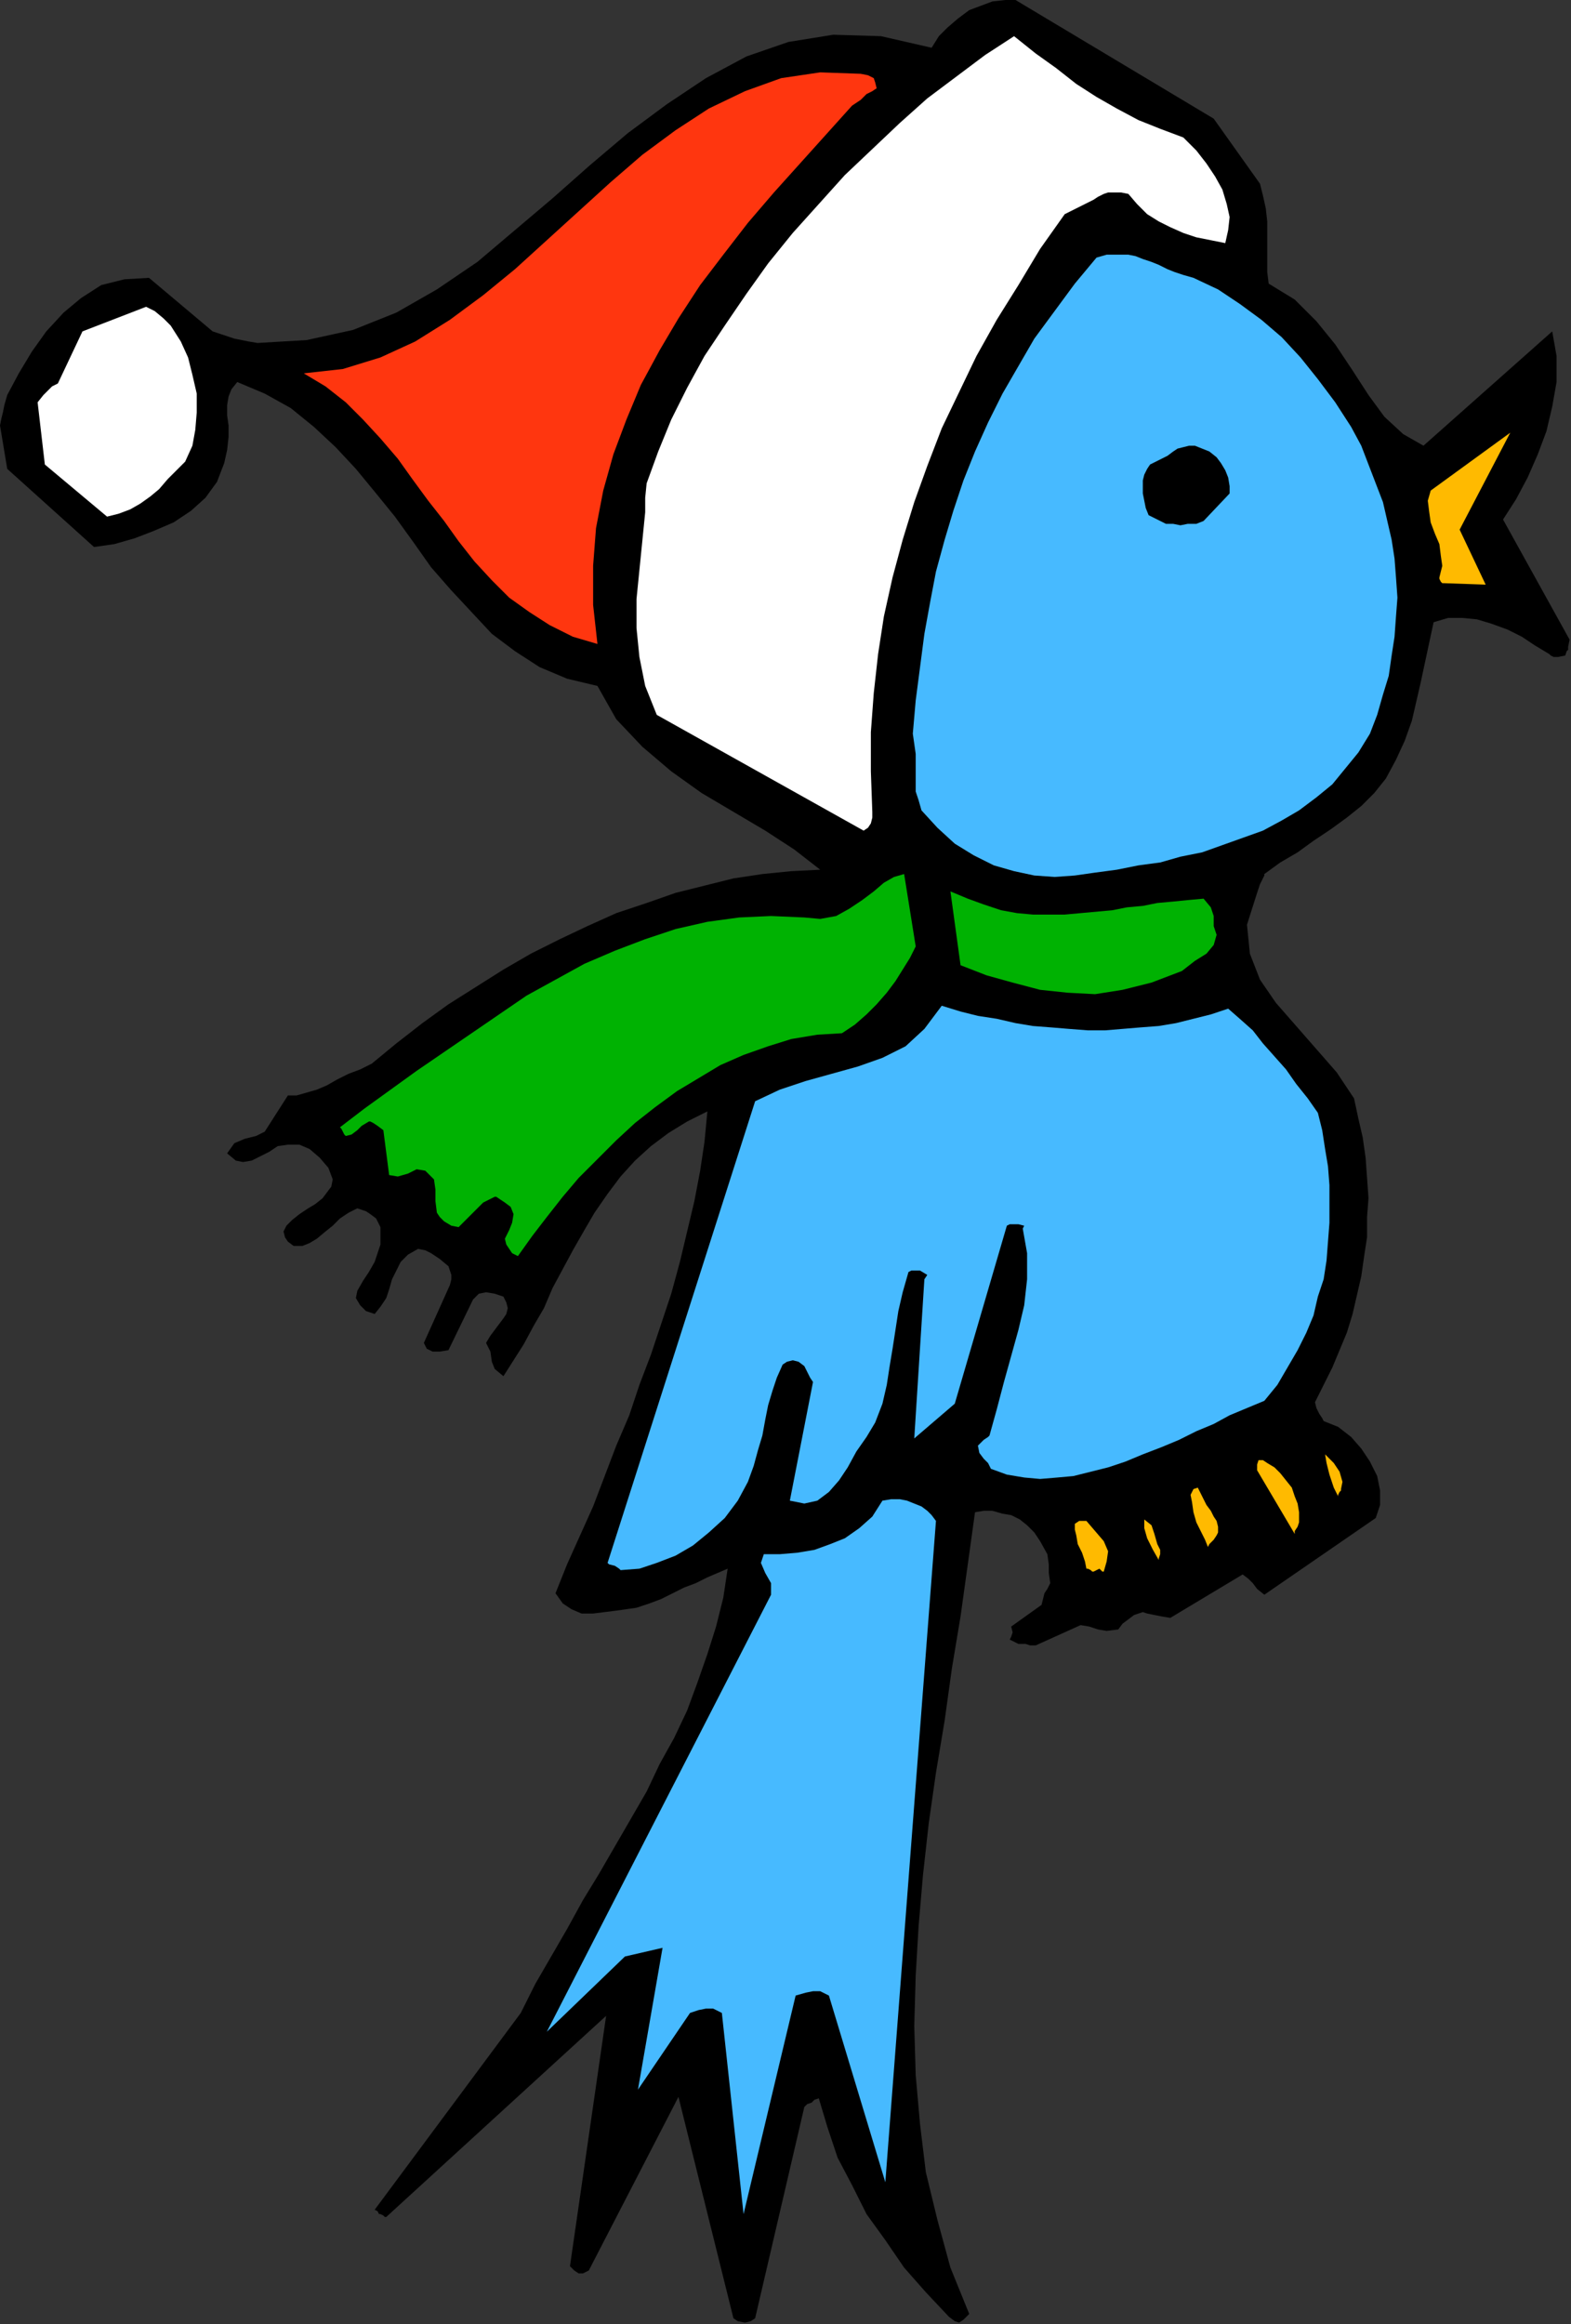 <?xml version="1.0" encoding="UTF-8" standalone="no"?>
<svg
   xmlns:dc="http://purl.org/dc/elements/1.1/"
   xmlns:cc="http://creativecommons.org/ns#"
   xmlns:rdf="http://www.w3.org/1999/02/22-rdf-syntax-ns#"
   xmlns:svg="http://www.w3.org/2000/svg"
   xmlns="http://www.w3.org/2000/svg"
   xmlns:sodipodi="http://sodipodi.sourceforge.net/DTD/sodipodi-0.dtd"
   xmlns:inkscape="http://www.inkscape.org/namespaces/inkscape"
   version="1.0"
   width="27.584mm"
   height="40.792mm"
   id="svg37"
   sodipodi:docname="AD003984.WMF">
  <rect width="100%" height="100%" fill="#333333" stroke="none"/>
  <sodipodi:namedview
     pagecolor="#ffffff"
     bordercolor="#666666"
     borderopacity="1"
     objecttolerance="10"
     gridtolerance="10"
     guidetolerance="10"
     inkscape:pageopacity="0"
     inkscape:pageshadow="2"
     inkscape:window-width="640"
     inkscape:window-height="480"
     id="namedview39" />
  <defs
     id="defs3">
    <pattern
       id="WMFhbasepattern"
       patternUnits="userSpaceOnUse"
       width="6"
       height="6"
       x="0"
       y="0" />
  </defs>
  <path
     style="fill:#000000;fill-rule:evenodd;fill-opacity:1;stroke:none;"
     d="  M 25.152,146.88   L 25.248,146.88   L 25.44,146.976   L 25.536,147.072   L 25.632,147.072   L 40.224,133.728   L 37.824,150.336   L 38.112,150.624   L 38.4,150.816   L 38.688,150.816   L 39.072,150.624   L 45.024,139.104   L 48.672,153.792   L 48.96,153.984   L 49.44,154.08   L 49.824,153.984   L 50.112,153.792   L 53.376,139.776   L 53.568,139.584   L 53.856,139.488   L 54.048,139.296   L 54.336,139.2   L 54.912,141.12   L 55.584,143.136   L 56.544,144.96   L 57.504,146.88   L 58.752,148.608   L 60,150.432   L 61.44,152.064   L 62.976,153.696   L 63.36,153.984   L 63.648,154.08   L 63.936,153.888   L 64.32,153.504   L 63.072,150.432   L 62.208,147.264   L 61.44,144.096   L 61.056,140.928   L 60.768,137.664   L 60.672,134.4   L 60.768,131.04   L 60.96,127.776   L 61.248,124.416   L 61.632,120.96   L 62.112,117.6   L 62.688,114.144   L 63.168,110.688   L 63.744,107.232   L 64.224,103.776   L 64.704,100.32   L 65.28,100.224   L 65.856,100.224   L 66.528,100.416   L 67.104,100.512   L 67.68,100.8   L 68.16,101.184   L 68.64,101.664   L 69.024,102.24   L 69.504,103.104   L 69.6,103.776   L 69.6,104.352   L 69.696,105.024   L 69.504,105.408   L 69.312,105.696   L 69.216,106.08   L 69.12,106.464   L 67.104,107.904   L 67.2,108.288   L 67.104,108.576   L 67.008,108.768   L 67.584,109.056   L 67.776,109.056   L 68.064,109.056   L 68.352,109.152   L 68.736,109.152   L 71.712,107.808   L 72.288,107.904   L 72.864,108.096   L 73.44,108.192   L 74.208,108.096   L 74.496,107.712   L 74.88,107.424   L 75.264,107.136   L 75.84,106.944   L 76.128,107.04   L 76.608,107.136   L 77.088,107.232   L 77.664,107.328   L 82.464,104.448   L 82.848,104.736   L 83.136,105.024   L 83.424,105.408   L 83.904,105.792   L 91.296,100.704   L 91.584,99.84   L 91.584,98.88   L 91.392,97.92   L 90.912,96.96   L 90.336,96.096   L 89.664,95.328   L 88.8,94.656   L 87.84,94.272   L 87.744,94.08   L 87.552,93.792   L 87.36,93.408   L 87.264,93.024   L 87.84,91.872   L 88.416,90.72   L 88.896,89.568   L 89.376,88.416   L 89.76,87.168   L 90.048,85.92   L 90.336,84.672   L 90.528,83.328   L 90.72,82.08   L 90.72,80.736   L 90.816,79.488   L 90.72,78.144   L 90.624,76.8   L 90.432,75.456   L 90.144,74.208   L 89.856,72.864   L 88.704,71.136   L 87.36,69.6   L 86.016,68.064   L 84.672,66.528   L 83.616,64.992   L 82.944,63.264   L 82.752,61.344   L 83.424,59.232   L 83.616,58.656   L 83.808,58.272   L 83.904,58.08   L 83.904,57.984   L 84.96,57.216   L 86.112,56.544   L 87.168,55.776   L 88.32,55.008   L 89.376,54.24   L 90.336,53.472   L 91.2,52.608   L 91.968,51.648   L 92.64,50.4   L 93.216,49.152   L 93.696,47.808   L 93.984,46.56   L 94.272,45.312   L 94.56,43.968   L 94.848,42.624   L 95.136,41.28   L 96.096,40.992   L 97.056,40.992   L 98.016,41.088   L 98.976,41.376   L 100.032,41.76   L 100.992,42.24   L 101.856,42.816   L 102.816,43.392   L 102.912,43.488   L 103.104,43.584   L 103.392,43.584   L 103.872,43.488   L 103.968,43.2   L 104.064,43.104   L 104.064,42.912   L 104.16,42.432   L 99.744,34.464   L 100.608,33.12   L 101.376,31.68   L 102.048,30.144   L 102.624,28.608   L 103.008,26.976   L 103.296,25.344   L 103.296,23.616   L 103.008,21.984   L 94.464,29.568   L 93.12,28.8   L 91.872,27.648   L 90.816,26.208   L 89.76,24.576   L 88.608,22.848   L 87.36,21.312   L 85.92,19.872   L 84.192,18.816   L 84.096,18.048   L 84.096,17.184   L 84.096,16.32   L 84.096,15.456   L 84.096,14.688   L 84,13.824   L 83.808,12.96   L 83.616,12.192   L 80.544,7.872   L 67.392,0   L 66.72,0   L 65.856,0.096   L 65.088,0.384   L 64.32,0.672   L 63.552,1.248   L 62.88,1.824   L 62.304,2.4   L 61.824,3.168   L 58.464,2.4   L 55.296,2.304   L 52.32,2.784   L 49.536,3.744   L 46.848,5.184   L 44.256,6.912   L 41.664,8.832   L 39.168,10.944   L 36.672,13.152   L 34.176,15.264   L 31.68,17.376   L 28.992,19.2   L 26.304,20.736   L 23.424,21.888   L 20.352,22.56   L 17.088,22.752   L 16.512,22.656   L 16.032,22.56   L 15.552,22.464   L 15.264,22.368   L 14.976,22.272   L 14.688,22.176   L 14.4,22.08   L 14.112,21.984   L 9.888,18.432   L 8.256,18.528   L 6.72,18.912   L 5.376,19.776   L 4.224,20.736   L 3.072,21.984   L 2.112,23.328   L 1.248,24.768   L 0.48,26.208   L 0.288,26.88   L 0.192,27.36   L 0.096,27.744   L 0,28.224   L 0.48,31.104   L 6.24,36.288   L 7.584,36.096   L 8.928,35.712   L 10.176,35.232   L 11.52,34.656   L 12.672,33.888   L 13.632,33.024   L 14.4,31.968   L 14.88,30.72   L 15.072,29.856   L 15.168,28.992   L 15.168,28.224   L 15.072,27.552   L 15.072,26.88   L 15.168,26.304   L 15.36,25.824   L 15.744,25.344   L 17.568,26.112   L 19.296,27.072   L 20.832,28.32   L 22.272,29.664   L 23.616,31.104   L 24.96,32.736   L 26.208,34.272   L 27.456,36   L 28.608,37.632   L 29.952,39.168   L 31.296,40.608   L 32.64,42.048   L 34.176,43.2   L 35.808,44.256   L 37.632,45.024   L 39.648,45.504   L 40.896,47.712   L 42.624,49.536   L 44.544,51.168   L 46.56,52.608   L 48.672,53.856   L 50.784,55.104   L 52.704,56.352   L 54.432,57.696   L 52.512,57.792   L 50.592,57.984   L 48.672,58.272   L 46.752,58.752   L 44.832,59.232   L 42.912,59.904   L 40.896,60.576   L 38.976,61.44   L 37.152,62.304   L 35.232,63.264   L 33.408,64.32   L 31.584,65.472   L 29.76,66.624   L 28.032,67.872   L 26.304,69.216   L 24.672,70.56   L 23.904,70.944   L 23.136,71.232   L 22.368,71.616   L 21.696,72   L 21.024,72.288   L 20.352,72.48   L 19.68,72.672   L 19.104,72.672   L 17.568,75.072   L 16.992,75.36   L 16.224,75.552   L 15.552,75.84   L 15.072,76.512   L 15.648,76.992   L 16.128,77.088   L 16.704,76.992   L 17.28,76.704   L 17.856,76.416   L 18.432,76.032   L 19.104,75.936   L 19.872,75.936   L 20.544,76.224   L 21.216,76.8   L 21.792,77.472   L 22.08,78.24   L 21.984,78.72   L 21.696,79.104   L 21.408,79.488   L 20.928,79.872   L 20.448,80.16   L 19.872,80.544   L 19.392,80.928   L 19.008,81.312   L 18.816,81.696   L 18.912,82.08   L 19.104,82.368   L 19.488,82.656   L 20.064,82.656   L 20.544,82.464   L 21.024,82.176   L 21.6,81.696   L 22.08,81.312   L 22.56,80.832   L 23.136,80.448   L 23.712,80.16   L 24,80.256   L 24.288,80.352   L 24.576,80.544   L 24.96,80.832   L 25.248,81.408   L 25.248,81.984   L 25.248,82.56   L 25.056,83.136   L 24.864,83.712   L 24.48,84.384   L 24.096,84.96   L 23.712,85.632   L 23.616,86.112   L 23.904,86.592   L 24.288,86.976   L 24.864,87.168   L 25.248,86.688   L 25.632,86.112   L 25.824,85.536   L 26.016,84.864   L 26.304,84.288   L 26.592,83.712   L 27.072,83.232   L 27.744,82.848   L 28.224,82.944   L 28.608,83.136   L 29.184,83.52   L 29.76,84   L 29.856,84.288   L 29.952,84.576   L 29.952,84.864   L 29.856,85.248   L 28.128,89.088   L 28.32,89.472   L 28.704,89.664   L 29.184,89.664   L 29.76,89.568   L 31.392,86.208   L 31.776,85.824   L 32.256,85.728   L 32.832,85.824   L 33.408,86.016   L 33.6,86.4   L 33.696,86.784   L 33.6,87.168   L 33.408,87.456   L 33.12,87.84   L 32.832,88.224   L 32.544,88.608   L 32.256,89.088   L 32.544,89.664   L 32.64,90.336   L 32.832,90.816   L 33.408,91.296   L 34.08,90.24   L 34.752,89.184   L 35.424,87.936   L 36.096,86.784   L 36.672,85.44   L 37.344,84.192   L 38.016,82.944   L 38.784,81.6   L 39.456,80.448   L 40.32,79.2   L 41.184,78.048   L 42.144,76.992   L 43.2,76.032   L 44.352,75.168   L 45.6,74.4   L 46.944,73.728   L 46.752,75.744   L 46.464,77.664   L 46.08,79.68   L 45.6,81.696   L 45.12,83.712   L 44.544,85.824   L 43.872,87.84   L 43.2,89.856   L 42.432,91.872   L 41.76,93.888   L 40.896,95.904   L 40.128,97.92   L 39.36,99.936   L 38.496,101.856   L 37.632,103.776   L 36.864,105.696   L 37.344,106.368   L 37.92,106.752   L 38.592,107.04   L 39.36,107.04   L 40.128,106.944   L 40.896,106.848   L 41.568,106.752   L 42.24,106.656   L 43.104,106.368   L 43.872,106.08   L 44.64,105.696   L 45.408,105.312   L 46.176,105.024   L 46.944,104.64   L 47.616,104.352   L 48.288,104.064   L 48,105.984   L 47.52,107.904   L 46.944,109.728   L 46.272,111.648   L 45.6,113.472   L 44.736,115.296   L 43.776,117.024   L 42.912,118.848   L 41.856,120.672   L 40.8,122.496   L 39.744,124.32   L 38.688,126.048   L 37.632,127.968   L 36.576,129.792   L 35.52,131.616   L 34.56,133.536   L 24.864,146.592   L 24.864,146.592   L 25.056,146.688   L 25.152,146.88   L 25.152,146.88  z "
     id="path5" />
  <path
     style="fill:#47baff;fill-rule:evenodd;fill-opacity:1;stroke:none;"
     d="  M 36.288,134.784   L 41.472,129.792   L 43.968,129.216   L 42.336,138.624   L 45.792,133.536   L 46.368,133.344   L 46.848,133.248   L 47.328,133.248   L 47.904,133.536   L 49.344,146.88   L 52.8,132.384   L 53.472,132.192   L 53.952,132.096   L 54.432,132.096   L 55.008,132.384   L 58.752,144.768   L 62.112,100.896   L 61.824,100.512   L 61.536,100.224   L 61.152,99.936   L 60.672,99.744   L 60.192,99.552   L 59.712,99.456   L 59.136,99.456   L 58.56,99.552   L 57.888,100.608   L 57.024,101.376   L 56.064,102.048   L 55.104,102.432   L 54.048,102.816   L 52.896,103.008   L 51.744,103.104   L 50.688,103.104   L 50.496,103.68   L 50.784,104.352   L 51.168,105.024   L 51.168,105.792   L 36.288,134.784  z "
     id="path7" />
  <path
     style="fill:#47baff;fill-rule:evenodd;fill-opacity:1;stroke:none;"
     d="  M 41.184,104.16   L 42.432,104.064   L 43.584,103.68   L 44.832,103.2   L 45.984,102.528   L 47.04,101.664   L 48.096,100.704   L 48.96,99.552   L 49.632,98.304   L 50.016,97.248   L 50.304,96.192   L 50.592,95.232   L 50.784,94.176   L 50.976,93.216   L 51.264,92.256   L 51.552,91.392   L 51.936,90.528   L 52.224,90.336   L 52.608,90.24   L 52.992,90.336   L 53.376,90.624   L 53.472,90.816   L 53.568,91.008   L 53.76,91.392   L 53.952,91.68   L 52.416,99.552   L 53.376,99.744   L 54.24,99.552   L 55.008,98.976   L 55.68,98.208   L 56.256,97.344   L 56.832,96.288   L 57.504,95.328   L 58.08,94.368   L 58.56,93.12   L 58.848,91.872   L 59.04,90.624   L 59.232,89.472   L 59.424,88.224   L 59.616,86.976   L 59.904,85.728   L 60.288,84.384   L 60.48,84.288   L 61.056,84.288   L 61.536,84.576   L 61.344,84.864   L 60.672,95.424   L 63.36,93.12   L 66.816,81.312   L 67.008,81.216   L 67.584,81.216   L 67.968,81.312   L 67.872,81.504   L 68.16,83.136   L 68.16,84.864   L 67.968,86.592   L 67.584,88.224   L 67.104,89.952   L 66.624,91.68   L 66.144,93.504   L 65.664,95.232   L 65.568,95.328   L 65.28,95.52   L 65.088,95.712   L 64.896,95.904   L 64.992,96.384   L 65.28,96.768   L 65.568,97.056   L 65.76,97.44   L 66.816,97.824   L 67.968,98.016   L 69.024,98.112   L 70.176,98.016   L 71.232,97.92   L 72.384,97.632   L 73.536,97.344   L 74.688,96.96   L 75.84,96.48   L 77.088,96   L 78.24,95.52   L 79.392,94.944   L 80.544,94.464   L 81.6,93.888   L 82.752,93.408   L 83.904,92.928   L 84.768,91.872   L 85.44,90.72   L 86.112,89.568   L 86.688,88.416   L 87.168,87.264   L 87.456,86.016   L 87.84,84.864   L 88.032,83.616   L 88.128,82.368   L 88.224,81.12   L 88.224,79.872   L 88.224,78.624   L 88.128,77.376   L 87.936,76.224   L 87.744,74.976   L 87.456,73.824   L 86.784,72.864   L 86.016,71.904   L 85.344,70.944   L 84.576,70.08   L 83.808,69.216   L 83.136,68.352   L 82.272,67.584   L 81.504,66.912   L 80.352,67.296   L 79.2,67.584   L 78.048,67.872   L 76.896,68.064   L 75.648,68.16   L 74.496,68.256   L 73.344,68.352   L 72.192,68.352   L 70.944,68.256   L 69.792,68.16   L 68.544,68.064   L 67.392,67.872   L 66.144,67.584   L 64.896,67.392   L 63.744,67.104   L 62.496,66.72   L 61.344,68.256   L 60.096,69.408   L 58.56,70.176   L 56.928,70.752   L 55.2,71.232   L 53.472,71.712   L 51.744,72.288   L 50.112,73.056   L 40.32,103.68   L 40.416,103.776   L 40.8,103.872   L 41.088,104.064   L 41.184,104.16  z "
     id="path9" />
  <path
     style="fill:#00b202;fill-rule:evenodd;fill-opacity:1;stroke:none;"
     d="  M 22.944,75.36   L 23.328,75.264   L 23.712,74.976   L 24,74.688   L 24.48,74.4   L 24.576,74.4   L 24.768,74.496   L 25.056,74.688   L 25.44,74.976   L 25.824,77.952   L 26.4,78.048   L 27.072,77.856   L 27.648,77.568   L 28.224,77.664   L 28.8,78.24   L 28.896,78.912   L 28.896,79.68   L 28.992,80.448   L 29.184,80.736   L 29.472,81.024   L 29.952,81.312   L 30.432,81.408   L 30.912,80.928   L 31.488,80.352   L 32.064,79.776   L 32.832,79.392   L 32.928,79.392   L 33.216,79.584   L 33.504,79.776   L 33.888,80.064   L 34.08,80.544   L 33.984,81.12   L 33.792,81.6   L 33.504,82.176   L 33.6,82.56   L 33.792,82.848   L 33.984,83.136   L 34.368,83.328   L 35.328,81.984   L 36.288,80.736   L 37.344,79.392   L 38.4,78.144   L 39.648,76.896   L 40.896,75.648   L 42.144,74.496   L 43.488,73.44   L 44.928,72.384   L 46.368,71.52   L 47.808,70.656   L 49.344,69.984   L 50.976,69.408   L 52.512,68.928   L 54.24,68.64   L 55.872,68.544   L 56.736,67.968   L 57.504,67.296   L 58.176,66.624   L 58.848,65.856   L 59.424,65.088   L 59.904,64.32   L 60.384,63.552   L 60.768,62.784   L 60,57.984   L 59.328,58.176   L 58.656,58.56   L 57.984,59.136   L 57.216,59.712   L 56.352,60.288   L 55.488,60.768   L 54.432,60.96   L 53.376,60.864   L 51.168,60.768   L 49.056,60.864   L 46.944,61.152   L 44.832,61.632   L 42.816,62.304   L 40.8,63.072   L 38.784,63.936   L 36.864,64.992   L 34.944,66.048   L 33.12,67.296   L 31.296,68.544   L 29.472,69.792   L 27.648,71.04   L 25.92,72.288   L 24.192,73.536   L 22.56,74.784   L 22.656,74.88   L 22.752,75.072   L 22.848,75.264   L 22.944,75.36  z "
     id="path11" />
  <path
     style="fill:#ffffff;fill-rule:evenodd;fill-opacity:1;stroke:none;"
     d="  M 2.976,30.816   L 7.104,34.272   L 7.872,34.08   L 8.64,33.792   L 9.312,33.408   L 9.984,32.928   L 10.56,32.448   L 11.136,31.776   L 11.712,31.2   L 12.288,30.624   L 12.768,29.568   L 12.96,28.512   L 13.056,27.36   L 13.056,26.112   L 12.768,24.864   L 12.48,23.712   L 12,22.656   L 11.328,21.6   L 10.848,21.12   L 10.272,20.64   L 9.888,20.448   L 9.696,20.352   L 5.472,21.984   L 3.84,25.44   L 3.456,25.632   L 3.168,25.92   L 2.88,26.208   L 2.496,26.688   L 2.976,30.816  z "
     id="path13" />
  <path
     style="fill:#ffba00;fill-rule:evenodd;fill-opacity:1;stroke:none;"
     d="  M 72.096,104.064   L 72.192,104.064   L 72.384,104.16   L 72.48,104.256   L 72.576,104.256   L 72.96,104.064   L 73.152,104.256   L 73.248,104.256   L 73.44,103.584   L 73.536,102.912   L 73.248,102.24   L 72.672,101.568   L 72.096,100.896   L 71.616,100.896   L 71.328,101.088   L 71.328,101.472   L 71.424,101.856   L 71.52,102.432   L 71.808,103.008   L 72,103.584   L 72.096,104.064  z "
     id="path15" />
  <path
     style="fill:#ffba00;fill-rule:evenodd;fill-opacity:1;stroke:none;"
     d="  M 76.896,103.488   L 76.896,103.392   L 76.992,103.104   L 76.992,102.912   L 76.992,102.816   L 76.8,102.432   L 76.608,101.76   L 76.416,101.184   L 75.936,100.8   L 75.936,101.376   L 76.128,102.048   L 76.512,102.816   L 76.896,103.488  z "
     id="path17" />
  <path
     style="fill:#ff360f;fill-rule:evenodd;fill-opacity:1;stroke:none;"
     d="  M 20.16,24.768   L 21.6,25.632   L 22.944,26.688   L 24.096,27.84   L 25.248,29.088   L 26.4,30.432   L 27.36,31.776   L 28.416,33.216   L 29.472,34.56   L 30.432,35.904   L 31.488,37.248   L 32.64,38.496   L 33.792,39.648   L 35.136,40.608   L 36.48,41.472   L 38.016,42.24   L 39.648,42.72   L 39.36,40.128   L 39.36,37.536   L 39.552,35.04   L 40.032,32.544   L 40.704,30.144   L 41.568,27.84   L 42.528,25.536   L 43.776,23.232   L 45.024,21.12   L 46.464,18.912   L 48,16.896   L 49.632,14.784   L 51.36,12.768   L 53.088,10.848   L 54.816,8.928   L 56.544,7.008   L 57.12,6.624   L 57.504,6.24   L 57.888,6.048   L 58.176,5.856   L 58.08,5.472   L 57.984,5.184   L 57.6,4.992   L 57.12,4.896   L 54.432,4.8   L 51.84,5.184   L 49.44,6.048   L 47.04,7.2   L 44.832,8.64   L 42.624,10.272   L 40.512,12.096   L 38.4,14.016   L 36.288,15.936   L 34.176,17.856   L 32.064,19.584   L 29.856,21.216   L 27.552,22.656   L 25.248,23.712   L 22.752,24.48   L 20.16,24.768  z "
     id="path19" />
  <path
     style="fill:#ffba00;fill-rule:evenodd;fill-opacity:1;stroke:none;"
     d="  M 80.16,102.624   L 80.256,102.432   L 80.544,102.144   L 80.736,101.856   L 80.832,101.664   L 80.832,101.28   L 80.736,100.896   L 80.544,100.608   L 80.352,100.224   L 80.064,99.84   L 79.872,99.456   L 79.68,99.072   L 79.488,98.688   L 79.2,98.784   L 79.008,99.168   L 79.104,99.648   L 79.2,100.32   L 79.392,100.992   L 79.68,101.568   L 79.968,102.144   L 80.16,102.624  z "
     id="path21" />
  <path
     style="fill:#ffffff;fill-rule:evenodd;fill-opacity:1;stroke:none;"
     d="  M 43.584,47.424   L 57.312,55.104   L 57.6,54.912   L 57.792,54.624   L 57.888,54.24   L 57.888,53.856   L 57.792,51.168   L 57.792,48.576   L 57.984,45.984   L 58.272,43.392   L 58.656,40.896   L 59.232,38.304   L 59.904,35.808   L 60.672,33.312   L 61.536,30.912   L 62.496,28.416   L 63.648,26.016   L 64.8,23.616   L 66.144,21.216   L 67.584,18.912   L 69.024,16.512   L 70.656,14.208   L 71.04,14.016   L 71.424,13.824   L 71.808,13.632   L 72.192,13.44   L 72.576,13.248   L 72.864,13.056   L 73.248,12.864   L 73.536,12.768   L 73.728,12.768   L 74.016,12.768   L 74.4,12.768   L 74.88,12.864   L 75.456,13.536   L 76.128,14.208   L 76.896,14.688   L 77.664,15.072   L 78.528,15.456   L 79.392,15.744   L 80.352,15.936   L 81.312,16.128   L 81.504,15.264   L 81.6,14.4   L 81.408,13.536   L 81.12,12.576   L 80.64,11.712   L 80.064,10.848   L 79.392,9.984   L 78.528,9.12   L 76.992,8.544   L 75.552,7.968   L 74.112,7.2   L 72.768,6.432   L 71.424,5.568   L 70.08,4.512   L 68.736,3.552   L 67.296,2.4   L 65.376,3.648   L 63.456,5.088   L 61.536,6.528   L 59.712,8.16   L 57.888,9.888   L 56.064,11.616   L 54.336,13.536   L 52.608,15.456   L 50.976,17.472   L 49.536,19.488   L 48.096,21.6   L 46.752,23.616   L 45.6,25.728   L 44.544,27.84   L 43.68,29.952   L 42.912,32.064   L 42.816,33.024   L 42.816,33.984   L 42.72,34.944   L 42.624,35.904   L 42.528,36.864   L 42.432,37.824   L 42.336,38.784   L 42.24,39.744   L 42.24,40.704   L 42.24,41.664   L 42.336,42.624   L 42.432,43.584   L 42.624,44.544   L 42.816,45.504   L 43.2,46.464   L 43.584,47.424  z "
     id="path23" />
  <path
     style="fill:#ffba00;fill-rule:evenodd;fill-opacity:1;stroke:none;"
     d="  M 85.92,101.76   L 85.92,101.568   L 86.112,101.28   L 86.208,100.992   L 86.208,100.8   L 86.208,100.32   L 86.112,99.744   L 85.92,99.264   L 85.728,98.688   L 85.344,98.208   L 84.96,97.728   L 84.576,97.344   L 84.096,97.056   L 83.808,96.864   L 83.52,96.864   L 83.424,97.152   L 83.424,97.536   L 85.92,101.76  z "
     id="path25" />
  <path
     style="fill:#ffba00;fill-rule:evenodd;fill-opacity:1;stroke:none;"
     d="  M 88.8,99.264   L 88.8,99.168   L 88.896,98.976   L 88.992,98.88   L 88.992,98.784   L 89.088,98.304   L 88.896,97.632   L 88.512,97.056   L 87.936,96.48   L 88.032,97.056   L 88.224,97.824   L 88.512,98.688   L 88.8,99.264  z "
     id="path27" />
  <path
     style="fill:#00b202;fill-rule:evenodd;fill-opacity:1;stroke:none;"
     d="  M 63.744,64.032   L 65.472,64.704   L 67.2,65.184   L 69.024,65.664   L 70.848,65.856   L 72.672,65.952   L 74.496,65.664   L 76.416,65.184   L 78.432,64.416   L 79.296,63.744   L 80.064,63.264   L 80.544,62.688   L 80.736,62.016   L 80.544,61.44   L 80.544,60.768   L 80.352,60.192   L 79.872,59.616   L 78.816,59.712   L 77.856,59.808   L 76.8,59.904   L 75.84,60.096   L 74.784,60.192   L 73.824,60.384   L 72.768,60.48   L 71.712,60.576   L 70.656,60.672   L 69.6,60.672   L 68.544,60.672   L 67.488,60.576   L 66.432,60.384   L 65.28,60   L 64.224,59.616   L 63.072,59.136   L 63.744,64.032  z "
     id="path29" />
  <path
     style="fill:#47baff;fill-rule:evenodd;fill-opacity:1;stroke:none;"
     d="  M 61.152,53.76   L 62.208,54.912   L 63.36,55.968   L 64.608,56.736   L 65.952,57.408   L 67.296,57.792   L 68.64,58.08   L 69.984,58.176   L 71.328,58.08   L 72.672,57.888   L 74.112,57.696   L 75.552,57.408   L 76.992,57.216   L 78.336,56.832   L 79.776,56.544   L 81.12,56.064   L 82.464,55.584   L 83.808,55.104   L 85.056,54.432   L 86.208,53.76   L 87.36,52.896   L 88.416,52.032   L 89.28,50.976   L 90.144,49.92   L 90.912,48.672   L 91.392,47.424   L 91.776,46.08   L 92.16,44.832   L 92.352,43.488   L 92.544,42.24   L 92.64,40.896   L 92.736,39.648   L 92.64,38.304   L 92.544,37.056   L 92.352,35.808   L 92.064,34.56   L 91.776,33.312   L 91.296,32.064   L 90.816,30.816   L 90.336,29.568   L 89.664,28.32   L 88.608,26.688   L 87.456,25.152   L 86.304,23.712   L 85.056,22.368   L 83.712,21.216   L 82.272,20.16   L 80.832,19.2   L 79.2,18.432   L 78.528,18.24   L 77.952,18.048   L 77.472,17.856   L 76.896,17.568   L 76.416,17.376   L 75.84,17.184   L 75.36,16.992   L 74.88,16.896   L 74.4,16.896   L 73.92,16.896   L 73.44,16.896   L 72.768,17.088   L 71.328,18.816   L 69.984,20.64   L 68.64,22.464   L 67.584,24.288   L 66.528,26.112   L 65.568,28.032   L 64.704,29.952   L 63.936,31.872   L 63.264,33.888   L 62.688,35.808   L 62.112,37.92   L 61.728,39.936   L 61.344,42.048   L 61.056,44.256   L 60.768,46.464   L 60.576,48.672   L 60.672,49.344   L 60.768,50.016   L 60.768,50.592   L 60.768,51.264   L 60.768,51.84   L 60.768,52.512   L 60.96,53.088   L 61.152,53.76  z "
     id="path31" />
  <path
     style="fill:#000000;fill-rule:evenodd;fill-opacity:1;stroke:none;"
     d="  M 76.224,34.176   L 76.608,34.368   L 76.992,34.56   L 77.376,34.752   L 77.856,34.752   L 78.336,34.848   L 78.816,34.752   L 79.392,34.752   L 79.872,34.56   L 81.6,32.736   L 81.6,32.256   L 81.504,31.68   L 81.312,31.2   L 81.024,30.72   L 80.736,30.336   L 80.256,29.952   L 79.776,29.76   L 79.296,29.568   L 78.912,29.568   L 78.528,29.664   L 78.144,29.76   L 77.856,29.952   L 77.472,30.24   L 77.088,30.432   L 76.704,30.624   L 76.32,30.816   L 76.128,31.104   L 75.936,31.488   L 75.84,31.872   L 75.84,32.256   L 75.84,32.736   L 75.936,33.216   L 76.032,33.696   L 76.224,34.176  z "
     id="path33" />
  <path
     style="fill:#ffba00;fill-rule:evenodd;fill-opacity:1;stroke:none;"
     d="  M 95.808,38.688   L 98.592,38.784   L 96.864,35.136   L 100.224,28.704   L 94.944,32.544   L 94.752,33.216   L 94.848,33.984   L 94.944,34.656   L 95.232,35.424   L 95.52,36.096   L 95.616,36.864   L 95.712,37.536   L 95.52,38.304   L 95.52,38.4   L 95.616,38.592   L 95.712,38.688   L 95.808,38.688  z "
     id="path35" />
</svg>
